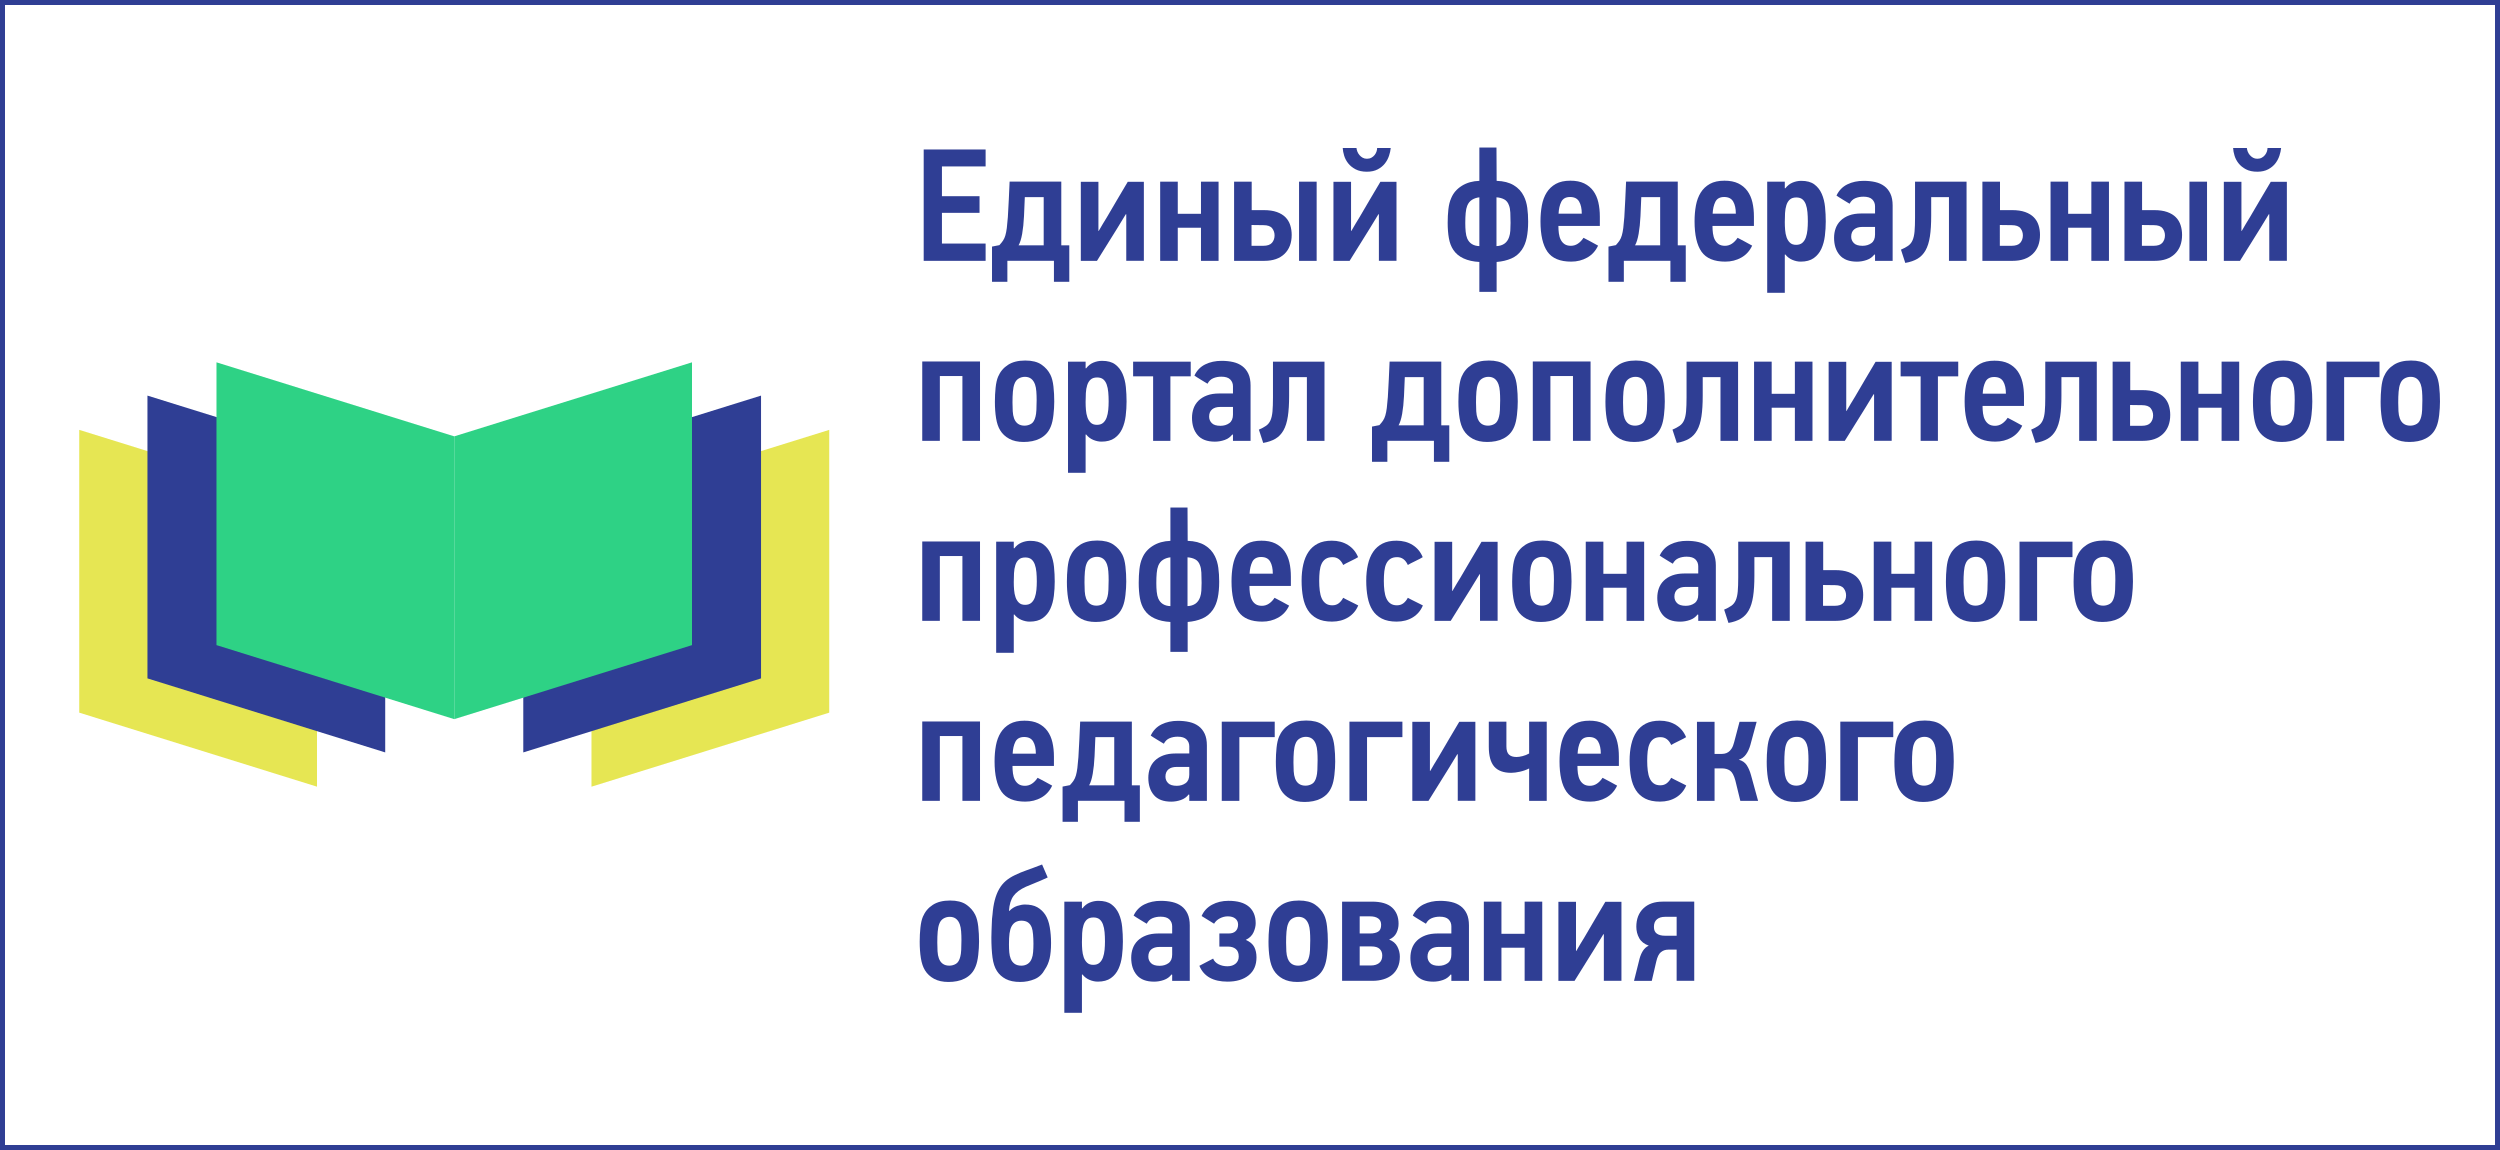 <?xml version="1.0" encoding="utf-8"?>
<!-- Generator: Adobe Illustrator 26.2.1, SVG Export Plug-In . SVG Version: 6.00 Build 0)  -->
<!DOCTYPE svg PUBLIC "-//W3C//DTD SVG 1.1//EN" "http://www.w3.org/Graphics/SVG/1.1/DTD/svg11.dtd">
<svg version="1.1" xmlns:x="http://ns.adobe.com/Extensibility/1.0/" xmlns:i="http://ns.adobe.com/AdobeIllustrator/10.0/" xmlns:graph="http://ns.adobe.com/Graphs/1.0/"
	 xmlns="http://www.w3.org/2000/svg" xmlns:xlink="http://www.w3.org/1999/xlink" x="0px" y="0px" viewBox="0 0 250 115"
	 enable-background="new 0 0 250 115" xml:space="preserve">
<rect x="0" y="0" width="250" height="115" fill="#808080" stroke="none"/>
<g id="Слой_15">
</g>
<g id="fipi_ru">
</g>
<g id="рдш.рф">
</g>
<g id="dppo.apkpro">
	<rect fill="#FFFFFF" stroke="#2F3E94" stroke-miterlimit="10" width="250" height="115"/>
	<g>
		<polygon fill="#E6E653" points="82.924,71.265 59.148,78.668 59.148,50.389 82.924,42.986 		"/>
		<polygon fill="#2F3E94" points="76.104,67.839 52.328,75.242 52.328,46.963 76.104,39.56 		"/>
		<polygon fill="#2ED285" points="69.2,64.512 45.424,71.915 45.424,43.636 69.2,36.233 		"/>
		<polygon fill="#E6E653" points="7.924,71.265 31.7,78.668 31.7,50.389 7.924,42.986 		"/>
		<polygon fill="#2F3E94" points="14.745,67.839 38.521,75.242 38.521,46.963 14.745,39.56 		"/>
		<polygon fill="#2ED285" points="21.648,64.512 45.424,71.915 45.424,43.636 21.648,36.233 		"/>
	</g>
	<g id="ТЕКСТ_00000036960457894122888640000016083281345530143128_">
		<g>
			<path fill="#2F3E94" d="M92.369,26.084V14.948h6.192v1.695h-4.368v2.977h3.76v1.664
				h-3.76v3.072h4.368v1.728H92.369z"/>
			<path fill="#2F3E94" d="M100.737,28.179H99.201v-3.52l0.736-0.145
				c0.149-0.159,0.272-0.312,0.368-0.456c0.096-0.144,0.173-0.316,0.232-0.52
				c0.059-0.202,0.106-0.448,0.144-0.736c0.037-0.288,0.072-0.65,0.104-1.088
				c0.032-0.597,0.064-1.189,0.096-1.775c0.032-0.587,0.059-1.179,0.08-1.776
				h5.168v6.368h0.8v3.647h-1.536v-2.096h-4.656V28.179z M104.369,19.716h-1.888
				l-0.08,1.888c-0.032,0.673-0.094,1.265-0.184,1.776
				c-0.091,0.512-0.211,0.896-0.36,1.152h2.512V19.716z"/>
			<path fill="#2F3E94" d="M112.578,21.427l-0.848,1.393l-2.032,3.264h-1.616V18.179h1.76
				v4.912h0.032c0.138-0.234,0.273-0.467,0.406-0.696
				c0.133-0.229,0.273-0.461,0.423-0.695c0.34-0.598,0.685-1.187,1.036-1.769
				c0.351-0.581,0.696-1.165,1.037-1.752h1.61v7.904h-1.76v-4.656H112.578z"/>
			<path fill="#2F3E94" d="M120.097,26.084v-3.312h-2.32v3.312h-1.76V18.164h1.76v3.216
				h2.32V18.164h1.76v7.92H120.097z"/>
			<path fill="#2F3E94" d="M123.409,26.084V18.164h1.76v2.848h1.216
				c0.512,0,0.947,0.064,1.304,0.192c0.357,0.128,0.646,0.304,0.864,0.528
				c0.218,0.224,0.376,0.487,0.472,0.792c0.096,0.304,0.144,0.626,0.144,0.968
				c0,0.8-0.24,1.432-0.72,1.896c-0.48,0.464-1.152,0.696-2.016,0.696
				H123.409z M125.153,24.58h1.168c0.416,0,0.709-0.102,0.88-0.304
				c0.17-0.203,0.256-0.448,0.256-0.736c0-0.267-0.08-0.504-0.24-0.712
				c-0.16-0.208-0.453-0.312-0.88-0.312c-0.203,0-0.4-0.002-0.592-0.008
				c-0.192-0.005-0.39-0.008-0.592-0.008V24.58z M129.905,26.084V18.164h1.76
				v7.92H129.905z"/>
			<path fill="#2F3E94" d="M137.841,21.427l-0.848,1.393l-2.032,3.264h-1.616V18.179h1.76
				v4.912h0.032c0.138-0.234,0.273-0.467,0.406-0.696
				c0.133-0.229,0.273-0.461,0.423-0.695c0.34-0.598,0.685-1.187,1.036-1.769
				c0.351-0.581,0.696-1.165,1.037-1.752h1.61v7.904h-1.76v-4.656H137.841z
				 M136.689,17.172c-0.448,0-0.824-0.08-1.128-0.24
				c-0.304-0.159-0.549-0.356-0.736-0.592c-0.187-0.234-0.323-0.49-0.408-0.768
				s-0.133-0.533-0.144-0.769h1.376c0.011,0.118,0.04,0.237,0.088,0.36
				c0.048,0.123,0.117,0.237,0.208,0.344c0.09,0.106,0.197,0.195,0.32,0.265
				c0.123,0.069,0.264,0.104,0.424,0.104c0.17,0,0.32-0.034,0.448-0.104
				s0.234-0.158,0.32-0.265s0.149-0.221,0.192-0.344s0.064-0.242,0.064-0.36
				h1.36c-0.021,0.235-0.078,0.491-0.168,0.769
				c-0.091,0.277-0.227,0.533-0.408,0.768c-0.182,0.235-0.421,0.433-0.72,0.592
				C137.478,17.092,137.116,17.172,136.689,17.172z"/>
			<path fill="#2F3E94" d="M147.936,26.196c-0.608-0.032-1.133-0.149-1.576-0.353
				c-0.443-0.202-0.787-0.49-1.032-0.863c-0.213-0.32-0.36-0.707-0.44-1.16
				s-0.12-0.969-0.12-1.544c0-0.48,0.024-0.934,0.072-1.36
				c0.048-0.427,0.141-0.795,0.28-1.104c0.213-0.512,0.568-0.922,1.064-1.231
				s1.08-0.475,1.752-0.496v-3.328h1.712c0,0.555,0.003,1.106,0.008,1.656
				s0.008,1.106,0.008,1.672c0.69,0.021,1.26,0.168,1.711,0.44
				c0.451,0.271,0.788,0.637,1.011,1.096c0.17,0.342,0.284,0.728,0.342,1.16
				c0.059,0.432,0.087,0.894,0.087,1.384c0,0.608-0.047,1.144-0.143,1.608
				c-0.095,0.464-0.255,0.861-0.478,1.191c-0.276,0.405-0.632,0.701-1.067,0.888
				c-0.435,0.188-0.923,0.302-1.464,0.345v2.991h-1.728V26.196z M147.936,19.732
				c-0.277,0.031-0.522,0.114-0.736,0.248c-0.213,0.133-0.374,0.333-0.48,0.6
				c-0.075,0.182-0.125,0.422-0.152,0.72c-0.027,0.299-0.04,0.635-0.04,1.008
				c0,0.31,0.013,0.598,0.04,0.864c0.026,0.267,0.077,0.491,0.152,0.672
				c0.213,0.491,0.619,0.747,1.216,0.769V19.732z M149.648,24.612
				c0.651-0.032,1.072-0.336,1.264-0.912c0.064-0.182,0.104-0.393,0.12-0.632
				c0.016-0.24,0.024-0.499,0.024-0.776c0-0.384-0.008-0.728-0.024-1.032
				c-0.016-0.304-0.062-0.546-0.136-0.728c-0.096-0.277-0.253-0.475-0.472-0.592
				c-0.219-0.118-0.478-0.187-0.776-0.208V24.612z"/>
			<path fill="#2F3E94" d="M158.352,23.78c0.246,0.128,0.488,0.256,0.728,0.384
				c0.24,0.128,0.482,0.262,0.728,0.4c-0.246,0.527-0.608,0.927-1.088,1.195
				c-0.48,0.27-1.014,0.404-1.6,0.404c-1.12,0-1.912-0.331-2.376-0.992
				s-0.696-1.675-0.696-3.04c0-0.565,0.045-1.093,0.136-1.584
				c0.091-0.49,0.25-0.92,0.48-1.288s0.536-0.658,0.92-0.872
				c0.384-0.213,0.87-0.319,1.456-0.319c0.544,0,1.002,0.091,1.376,0.271
				c0.374,0.182,0.677,0.433,0.912,0.752c0.234,0.32,0.402,0.699,0.504,1.136
				c0.102,0.438,0.152,0.918,0.152,1.44v0.928h-4.144c0,0.258,0.016,0.508,0.048,0.75
				s0.096,0.455,0.192,0.638c0.096,0.183,0.224,0.328,0.384,0.436
				c0.16,0.107,0.368,0.161,0.624,0.161c0.256,0,0.49-0.072,0.704-0.216
				C158.006,24.219,158.193,24.025,158.352,23.78z M158.177,21.364
				c0-0.502-0.088-0.904-0.264-1.208c-0.176-0.305-0.478-0.456-0.904-0.456
				c-0.427,0-0.72,0.16-0.88,0.479c-0.16,0.32-0.25,0.715-0.272,1.185
				H158.177z"/>
			<path fill="#2F3E94" d="M162.384,28.179h-1.536v-3.52l0.736-0.145
				c0.149-0.159,0.272-0.312,0.368-0.456c0.096-0.144,0.173-0.316,0.232-0.52
				c0.059-0.202,0.106-0.448,0.144-0.736c0.037-0.288,0.072-0.65,0.104-1.088
				c0.032-0.597,0.064-1.189,0.096-1.775c0.032-0.587,0.059-1.179,0.08-1.776
				h5.168v6.368h0.8v3.647h-1.536v-2.096h-4.656V28.179z M166.016,19.716h-1.888
				l-0.08,1.888c-0.032,0.673-0.094,1.265-0.184,1.776
				c-0.091,0.512-0.211,0.896-0.36,1.152h2.512V19.716z"/>
			<path fill="#2F3E94" d="M173.76,23.78c0.246,0.128,0.488,0.256,0.728,0.384
				c0.24,0.128,0.482,0.262,0.728,0.4c-0.246,0.527-0.608,0.927-1.088,1.195
				c-0.48,0.27-1.014,0.404-1.6,0.404c-1.12,0-1.912-0.331-2.376-0.992
				s-0.696-1.675-0.696-3.04c0-0.565,0.045-1.093,0.136-1.584
				c0.091-0.49,0.25-0.92,0.48-1.288s0.536-0.658,0.92-0.872
				c0.384-0.213,0.87-0.319,1.456-0.319c0.544,0,1.002,0.091,1.376,0.271
				c0.374,0.182,0.677,0.433,0.912,0.752c0.234,0.32,0.402,0.699,0.504,1.136
				c0.102,0.438,0.152,0.918,0.152,1.44v0.928h-4.144c0,0.258,0.016,0.508,0.048,0.75
				s0.096,0.455,0.192,0.638c0.096,0.183,0.224,0.328,0.384,0.436
				c0.16,0.107,0.368,0.161,0.624,0.161c0.256,0,0.49-0.072,0.704-0.216
				C173.413,24.219,173.6,24.025,173.76,23.78z M173.584,21.364
				c0-0.502-0.088-0.904-0.264-1.208c-0.176-0.305-0.478-0.456-0.904-0.456
				c-0.427,0-0.72,0.16-0.88,0.479c-0.16,0.32-0.25,0.715-0.272,1.185
				H173.584z"/>
			<path fill="#2F3E94" d="M178.528,18.836c0.203-0.267,0.445-0.458,0.728-0.576
				c0.283-0.117,0.573-0.176,0.872-0.176c0.555,0,0.992,0.12,1.312,0.36
				c0.32,0.239,0.565,0.555,0.736,0.943c0.17,0.39,0.28,0.827,0.328,1.312
				s0.072,0.968,0.072,1.448c0,0.479-0.029,0.96-0.088,1.439
				c-0.059,0.48-0.176,0.912-0.352,1.296c-0.176,0.384-0.429,0.693-0.76,0.928
				c-0.331,0.235-0.768,0.353-1.312,0.353c-0.267,0-0.542-0.059-0.824-0.176
				s-0.52-0.299-0.712-0.544c-0.011,0-0.019,0.002-0.024,0.008
				c-0.005,0.005-0.014,0.008-0.024,0.008v3.824h-1.76V18.164h1.76v0.656
				c0.01,0,0.019,0.002,0.024,0.008C178.509,18.833,178.517,18.836,178.528,18.836z
				 M179.616,24.484c0.256,0,0.461-0.066,0.616-0.2
				c0.154-0.134,0.272-0.312,0.352-0.536s0.133-0.475,0.16-0.752
				c0.027-0.277,0.04-0.561,0.04-0.848c0-0.331-0.013-0.643-0.04-0.937
				c-0.026-0.293-0.08-0.549-0.16-0.768s-0.195-0.39-0.344-0.513
				c-0.149-0.122-0.352-0.184-0.608-0.184c-0.277,0-0.494,0.069-0.648,0.208
				c-0.155,0.139-0.27,0.325-0.344,0.56c-0.075,0.235-0.12,0.499-0.136,0.792
				c-0.016,0.294-0.024,0.595-0.024,0.904c0,0.256,0.01,0.518,0.032,0.784
				s0.069,0.51,0.144,0.728c0.075,0.219,0.187,0.4,0.336,0.544
				C179.141,24.412,179.349,24.484,179.616,24.484z"/>
			<path fill="#2F3E94" d="M187.504,26.084v-0.608l-0.064-0.031
				c-0.192,0.256-0.448,0.439-0.768,0.552c-0.32,0.112-0.646,0.168-0.976,0.168
				c-0.779,0-1.355-0.219-1.728-0.656c-0.374-0.438-0.56-1.013-0.56-1.728
				c0-0.342,0.053-0.659,0.16-0.952c0.106-0.293,0.272-0.55,0.496-0.769
				c0.224-0.218,0.506-0.392,0.848-0.52s0.747-0.192,1.216-0.192h1.376v-0.72
				c0-0.267-0.091-0.493-0.272-0.68c-0.182-0.187-0.48-0.28-0.896-0.28
				c-0.288,0-0.555,0.051-0.8,0.152s-0.438,0.285-0.576,0.552
				c-0.043-0.021-0.128-0.072-0.256-0.152s-0.264-0.162-0.408-0.248
				c-0.144-0.085-0.278-0.168-0.4-0.248c-0.123-0.08-0.206-0.136-0.248-0.168
				c0.245-0.512,0.608-0.885,1.088-1.12c0.48-0.234,1.024-0.352,1.632-0.352
				c0.416,0,0.799,0.04,1.149,0.12c0.351,0.08,0.655,0.216,0.914,0.408
				c0.259,0.191,0.462,0.445,0.611,0.76c0.148,0.314,0.222,0.707,0.222,1.176
				v5.536H187.504z M187.504,22.692h-1.264c-0.352,0-0.627,0.082-0.824,0.248
				c-0.197,0.165-0.296,0.407-0.296,0.728c0,0.245,0.088,0.459,0.264,0.64
				c0.176,0.182,0.466,0.272,0.872,0.272c0.341,0,0.634-0.088,0.88-0.264
				c0.245-0.177,0.368-0.462,0.368-0.856V22.692z"/>
			<path fill="#2F3E94" d="M190.096,24.964c0.298-0.128,0.542-0.259,0.728-0.392
				c0.187-0.134,0.331-0.314,0.432-0.544c0.101-0.229,0.168-0.525,0.2-0.889
				c0.032-0.362,0.048-0.832,0.048-1.407V18.164h5.152v7.92h-1.76v-6.368h-1.776
				v1.872c0,0.811-0.042,1.496-0.128,2.056c-0.085,0.561-0.229,1.021-0.432,1.385
				c-0.203,0.362-0.469,0.643-0.8,0.84s-0.742,0.338-1.232,0.424
				L190.096,24.964z"/>
			<path fill="#2F3E94" d="M198.24,26.084V18.164h1.76v2.848h1.216
				c0.512,0,0.946,0.064,1.304,0.192s0.646,0.304,0.864,0.528
				c0.218,0.224,0.376,0.487,0.472,0.792c0.096,0.304,0.144,0.626,0.144,0.968
				c0,0.8-0.24,1.432-0.72,1.896s-1.152,0.696-2.016,0.696H198.24z
				 M199.984,24.58h1.168c0.416,0,0.709-0.102,0.88-0.304
				c0.17-0.203,0.256-0.448,0.256-0.736c0-0.267-0.08-0.504-0.24-0.712
				c-0.16-0.208-0.454-0.312-0.88-0.312c-0.203,0-0.4-0.002-0.592-0.008
				c-0.192-0.005-0.39-0.008-0.592-0.008V24.58z"/>
			<path fill="#2F3E94" d="M209.135,26.084v-3.312h-2.32v3.312h-1.76V18.164h1.76v3.216
				h2.32V18.164h1.76v7.92H209.135z"/>
			<path fill="#2F3E94" d="M212.447,26.084V18.164h1.76v2.848h1.216
				c0.512,0,0.947,0.064,1.304,0.192s0.646,0.304,0.864,0.528
				c0.218,0.224,0.376,0.487,0.472,0.792c0.096,0.304,0.144,0.626,0.144,0.968
				c0,0.8-0.24,1.432-0.72,1.896s-1.152,0.696-2.016,0.696H212.447z
				 M214.191,24.58h1.168c0.416,0,0.709-0.102,0.88-0.304
				c0.17-0.203,0.256-0.448,0.256-0.736c0-0.267-0.08-0.504-0.24-0.712
				c-0.16-0.208-0.453-0.312-0.88-0.312c-0.203,0-0.4-0.002-0.592-0.008
				c-0.192-0.005-0.39-0.008-0.592-0.008V24.58z M218.943,26.084V18.164h1.76
				v7.92H218.943z"/>
			<path fill="#2F3E94" d="M226.879,21.427l-0.848,1.393l-2.032,3.264h-1.616V18.179h1.76
				v4.912h0.032c0.138-0.234,0.273-0.467,0.406-0.696
				c0.133-0.229,0.273-0.461,0.423-0.695c0.34-0.598,0.685-1.187,1.036-1.769
				c0.351-0.581,0.696-1.165,1.037-1.752h1.61v7.904h-1.76v-4.656H226.879z
				 M225.727,17.172c-0.448,0-0.824-0.08-1.128-0.24
				c-0.304-0.159-0.549-0.356-0.736-0.592c-0.187-0.234-0.323-0.49-0.408-0.768
				s-0.133-0.533-0.144-0.769h1.376c0.011,0.118,0.04,0.237,0.088,0.36
				c0.048,0.123,0.117,0.237,0.208,0.344c0.09,0.106,0.197,0.195,0.32,0.265
				c0.123,0.069,0.264,0.104,0.424,0.104c0.17,0,0.32-0.034,0.448-0.104
				s0.234-0.158,0.32-0.265s0.149-0.221,0.192-0.344s0.064-0.242,0.064-0.36
				h1.36c-0.021,0.235-0.078,0.491-0.168,0.769
				c-0.091,0.277-0.227,0.533-0.408,0.768c-0.182,0.235-0.421,0.433-0.72,0.592
				C226.517,17.092,226.154,17.172,225.727,17.172z"/>
			<path fill="#2F3E94" d="M96.241,44.084v-6.48h-2.256v6.48h-1.76V36.148h5.776v7.936
				H96.241z"/>
			<path fill="#2F3E94" d="M102.529,36.052c0.683,0,1.221,0.136,1.616,0.408
				c0.395,0.272,0.693,0.61,0.896,1.016c0.149,0.299,0.25,0.691,0.304,1.177
				s0.08,0.983,0.08,1.496c0,0.427-0.027,0.874-0.08,1.344
				s-0.139,0.848-0.256,1.136c-0.118,0.299-0.27,0.547-0.456,0.744
				s-0.4,0.357-0.64,0.479c-0.24,0.123-0.499,0.211-0.776,0.265
				c-0.277,0.053-0.56,0.08-0.848,0.08c-0.576,0-1.059-0.107-1.448-0.32
				c-0.39-0.213-0.691-0.496-0.904-0.848c-0.192-0.31-0.328-0.71-0.408-1.2
				s-0.12-1.045-0.12-1.664c0-0.48,0.024-0.946,0.072-1.4
				c0.048-0.453,0.13-0.818,0.248-1.096c0.213-0.501,0.544-0.896,0.992-1.184
				C101.249,36.196,101.825,36.052,102.529,36.052z M102.497,37.683
				c-0.235,0-0.448,0.06-0.64,0.177s-0.331,0.299-0.416,0.544
				c-0.075,0.191-0.125,0.445-0.152,0.76c-0.027,0.314-0.04,0.675-0.04,1.08
				c0,0.31,0.008,0.603,0.024,0.88s0.061,0.518,0.136,0.72
				c0.182,0.48,0.528,0.721,1.04,0.721c0.246,0,0.469-0.062,0.672-0.185
				c0.202-0.122,0.346-0.365,0.432-0.728c0.042-0.149,0.072-0.368,0.088-0.656
				c0.016-0.288,0.024-0.613,0.024-0.977c0-0.319-0.011-0.615-0.032-0.888
				c-0.021-0.271-0.064-0.498-0.128-0.68
				C103.323,37.94,102.987,37.683,102.497,37.683z"/>
			<path fill="#2F3E94" d="M108.609,36.836c0.203-0.267,0.445-0.458,0.728-0.576
				c0.283-0.117,0.573-0.176,0.872-0.176c0.555,0,0.992,0.12,1.312,0.36
				c0.32,0.239,0.565,0.555,0.736,0.943c0.17,0.39,0.28,0.827,0.328,1.312
				s0.072,0.968,0.072,1.448c0,0.479-0.029,0.96-0.088,1.439
				c-0.059,0.48-0.176,0.912-0.352,1.296c-0.176,0.384-0.429,0.693-0.76,0.928
				c-0.331,0.235-0.768,0.353-1.312,0.353c-0.267,0-0.542-0.059-0.824-0.176
				s-0.52-0.299-0.712-0.544c-0.011,0-0.019,0.002-0.024,0.008
				c-0.005,0.005-0.014,0.008-0.024,0.008v3.824h-1.76V36.164h1.76v0.656
				c0.01,0,0.019,0.002,0.024,0.008C108.59,36.833,108.598,36.836,108.609,36.836z
				 M109.697,42.484c0.256,0,0.461-0.066,0.616-0.2
				c0.154-0.134,0.272-0.312,0.352-0.536s0.133-0.475,0.16-0.752
				c0.027-0.277,0.04-0.561,0.04-0.848c0-0.331-0.013-0.643-0.04-0.937
				c-0.026-0.293-0.08-0.549-0.16-0.768s-0.195-0.39-0.344-0.513
				c-0.149-0.122-0.352-0.184-0.608-0.184c-0.277,0-0.494,0.069-0.648,0.208
				c-0.155,0.139-0.27,0.325-0.344,0.56c-0.075,0.235-0.12,0.499-0.136,0.792
				c-0.016,0.294-0.024,0.595-0.024,0.904c0,0.256,0.01,0.518,0.032,0.784
				s0.069,0.51,0.144,0.728c0.075,0.219,0.187,0.4,0.336,0.544
				C109.222,42.412,109.43,42.484,109.697,42.484z"/>
			<path fill="#2F3E94" d="M117.04,37.636v6.448h-1.728v-6.448h-2V36.164h5.76v1.472H117.04z
				"/>
			<path fill="#2F3E94" d="M123.297,44.084v-0.608l-0.064-0.031
				c-0.192,0.256-0.448,0.439-0.768,0.552c-0.32,0.112-0.646,0.168-0.976,0.168
				c-0.779,0-1.355-0.219-1.728-0.656c-0.374-0.438-0.56-1.013-0.56-1.728
				c0-0.342,0.053-0.659,0.16-0.952c0.106-0.293,0.272-0.55,0.496-0.769
				c0.224-0.218,0.506-0.392,0.848-0.52s0.747-0.192,1.216-0.192h1.376v-0.72
				c0-0.267-0.091-0.493-0.272-0.68c-0.182-0.187-0.48-0.28-0.896-0.28
				c-0.288,0-0.555,0.051-0.8,0.152s-0.438,0.285-0.576,0.552
				c-0.043-0.021-0.128-0.072-0.256-0.152s-0.264-0.162-0.408-0.248
				c-0.144-0.085-0.278-0.168-0.4-0.248c-0.123-0.08-0.206-0.136-0.248-0.168
				c0.245-0.512,0.608-0.885,1.088-1.12c0.48-0.234,1.024-0.352,1.632-0.352
				c0.416,0,0.799,0.04,1.149,0.12c0.351,0.08,0.655,0.216,0.914,0.408
				c0.259,0.191,0.462,0.445,0.611,0.76c0.148,0.314,0.222,0.707,0.222,1.176
				v5.536H123.297z M123.297,40.692h-1.264c-0.352,0-0.627,0.082-0.824,0.248
				c-0.197,0.165-0.296,0.407-0.296,0.728c0,0.245,0.088,0.459,0.264,0.64
				c0.176,0.182,0.466,0.272,0.872,0.272c0.341,0,0.634-0.088,0.88-0.264
				c0.245-0.177,0.368-0.462,0.368-0.856V40.692z"/>
			<path fill="#2F3E94" d="M125.889,42.964c0.298-0.128,0.542-0.259,0.728-0.392
				c0.187-0.134,0.331-0.314,0.432-0.544c0.101-0.229,0.168-0.525,0.2-0.889
				c0.032-0.362,0.048-0.832,0.048-1.407V36.164h5.152v7.92h-1.76v-6.368h-1.776
				v1.872c0,0.811-0.042,1.496-0.128,2.056c-0.085,0.561-0.229,1.021-0.432,1.385
				c-0.203,0.362-0.469,0.643-0.8,0.84s-0.742,0.338-1.232,0.424L125.889,42.964
				z"/>
			<path fill="#2F3E94" d="M138.736,46.179h-1.536v-3.52l0.736-0.145
				c0.149-0.159,0.272-0.312,0.368-0.456c0.096-0.144,0.173-0.316,0.232-0.52
				c0.059-0.202,0.106-0.448,0.144-0.736c0.037-0.288,0.072-0.65,0.104-1.088
				c0.032-0.597,0.064-1.189,0.096-1.775c0.032-0.587,0.059-1.179,0.08-1.776
				h5.168v6.368h0.8v3.647h-1.536v-2.096h-4.656V46.179z M142.368,37.716h-1.888
				l-0.08,1.888c-0.032,0.673-0.094,1.265-0.184,1.776
				c-0.091,0.512-0.211,0.896-0.36,1.152h2.512V37.716z"/>
			<path fill="#2F3E94" d="M148.88,36.052c0.683,0,1.221,0.136,1.616,0.408
				c0.395,0.272,0.693,0.61,0.896,1.016c0.149,0.299,0.25,0.691,0.304,1.177
				s0.08,0.983,0.08,1.496c0,0.427-0.027,0.874-0.08,1.344
				s-0.139,0.848-0.256,1.136c-0.118,0.299-0.27,0.547-0.456,0.744
				s-0.4,0.357-0.64,0.479c-0.24,0.123-0.499,0.211-0.776,0.265
				c-0.277,0.053-0.56,0.08-0.848,0.08c-0.576,0-1.059-0.107-1.448-0.32
				c-0.39-0.213-0.691-0.496-0.904-0.848c-0.192-0.31-0.328-0.71-0.408-1.2
				s-0.12-1.045-0.12-1.664c0-0.48,0.024-0.946,0.072-1.4
				c0.048-0.453,0.13-0.818,0.248-1.096c0.213-0.501,0.544-0.896,0.992-1.184
				C147.6,36.196,148.176,36.052,148.88,36.052z M148.849,37.683
				c-0.235,0-0.448,0.06-0.64,0.177s-0.331,0.299-0.416,0.544
				c-0.075,0.191-0.125,0.445-0.152,0.76c-0.027,0.314-0.04,0.675-0.04,1.08
				c0,0.31,0.008,0.603,0.024,0.88s0.061,0.518,0.136,0.72
				c0.182,0.48,0.528,0.721,1.04,0.721c0.246,0,0.469-0.062,0.672-0.185
				c0.202-0.122,0.346-0.365,0.432-0.728c0.042-0.149,0.072-0.368,0.088-0.656
				c0.016-0.288,0.024-0.613,0.024-0.977c0-0.319-0.011-0.615-0.032-0.888
				c-0.021-0.271-0.064-0.498-0.128-0.68
				C149.675,37.94,149.339,37.683,148.849,37.683z"/>
			<path fill="#2F3E94" d="M157.296,44.084v-6.48h-2.256v6.48h-1.76V36.148h5.776v7.936
				H157.296z"/>
			<path fill="#2F3E94" d="M163.583,36.052c0.683,0,1.221,0.136,1.616,0.408
				c0.395,0.272,0.693,0.61,0.896,1.016c0.149,0.299,0.25,0.691,0.304,1.177
				s0.08,0.983,0.08,1.496c0,0.427-0.027,0.874-0.08,1.344
				s-0.139,0.848-0.256,1.136c-0.118,0.299-0.27,0.547-0.456,0.744
				s-0.4,0.357-0.64,0.479c-0.24,0.123-0.499,0.211-0.776,0.265
				c-0.277,0.053-0.56,0.08-0.848,0.08c-0.576,0-1.059-0.107-1.448-0.32
				c-0.39-0.213-0.691-0.496-0.904-0.848c-0.192-0.31-0.328-0.71-0.408-1.2
				s-0.12-1.045-0.12-1.664c0-0.48,0.024-0.946,0.072-1.4
				c0.048-0.453,0.13-0.818,0.248-1.096c0.213-0.501,0.544-0.896,0.992-1.184
				C162.304,36.196,162.879,36.052,163.583,36.052z M163.552,37.683
				c-0.235,0-0.448,0.06-0.64,0.177s-0.331,0.299-0.416,0.544
				c-0.075,0.191-0.125,0.445-0.152,0.76c-0.027,0.314-0.04,0.675-0.04,1.08
				c0,0.31,0.008,0.603,0.024,0.88s0.061,0.518,0.136,0.72
				c0.182,0.48,0.528,0.721,1.04,0.721c0.246,0,0.469-0.062,0.672-0.185
				c0.202-0.122,0.346-0.365,0.432-0.728c0.042-0.149,0.072-0.368,0.088-0.656
				c0.016-0.288,0.024-0.613,0.024-0.977c0-0.319-0.011-0.615-0.032-0.888
				c-0.021-0.271-0.064-0.498-0.128-0.68
				C164.378,37.94,164.042,37.683,163.552,37.683z"/>
			<path fill="#2F3E94" d="M167.247,42.964c0.298-0.128,0.542-0.259,0.728-0.392
				c0.187-0.134,0.331-0.314,0.432-0.544c0.101-0.229,0.168-0.525,0.2-0.889
				c0.032-0.362,0.048-0.832,0.048-1.407V36.164h5.152v7.92H172.048v-6.368h-1.776
				v1.872c0,0.811-0.042,1.496-0.128,2.056c-0.085,0.561-0.229,1.021-0.432,1.385
				c-0.203,0.362-0.469,0.643-0.8,0.84s-0.742,0.338-1.232,0.424L167.247,42.964
				z"/>
			<path fill="#2F3E94" d="M179.487,44.084v-3.312h-2.32v3.312h-1.76V36.164h1.76v3.216
				h2.32V36.164h1.76v7.92H179.487z"/>
			<path fill="#2F3E94" d="M187.36,39.427l-0.848,1.393l-2.032,3.264h-1.616V36.179h1.76
				v4.912h0.032c0.138-0.234,0.273-0.467,0.406-0.696
				c0.133-0.229,0.273-0.461,0.423-0.695c0.34-0.598,0.685-1.187,1.036-1.769
				c0.351-0.581,0.696-1.165,1.037-1.752h1.61v7.904h-1.76v-4.656H187.36z"/>
			<path fill="#2F3E94" d="M193.791,37.636v6.448h-1.728v-6.448h-2V36.164h5.76v1.472H193.791z
				"/>
			<path fill="#2F3E94" d="M200.767,41.78c0.246,0.128,0.488,0.256,0.728,0.384
				c0.24,0.128,0.482,0.262,0.728,0.4c-0.246,0.527-0.608,0.927-1.088,1.195
				c-0.48,0.27-1.014,0.404-1.6,0.404c-1.12,0-1.912-0.331-2.376-0.992
				s-0.696-1.675-0.696-3.04c0-0.565,0.045-1.093,0.136-1.584
				c0.091-0.49,0.25-0.92,0.48-1.288s0.536-0.658,0.92-0.872
				c0.384-0.213,0.87-0.319,1.456-0.319c0.544,0,1.002,0.091,1.376,0.271
				c0.374,0.182,0.677,0.433,0.912,0.752c0.234,0.32,0.402,0.699,0.504,1.136
				c0.102,0.438,0.152,0.918,0.152,1.44v0.928h-4.144c0,0.258,0.016,0.508,0.048,0.75
				s0.096,0.455,0.192,0.638c0.096,0.183,0.224,0.328,0.384,0.436
				c0.16,0.107,0.368,0.161,0.624,0.161c0.256,0,0.49-0.072,0.704-0.216
				C200.42,42.219,200.607,42.025,200.767,41.78z M200.591,39.364
				c0-0.502-0.088-0.904-0.264-1.208c-0.176-0.305-0.478-0.456-0.904-0.456
				c-0.427,0-0.72,0.16-0.88,0.479c-0.16,0.32-0.25,0.715-0.272,1.185H200.591
				z"/>
			<path fill="#2F3E94" d="M203.119,42.964c0.298-0.128,0.542-0.259,0.728-0.392
				c0.187-0.134,0.331-0.314,0.432-0.544c0.101-0.229,0.168-0.525,0.2-0.889
				c0.032-0.362,0.048-0.832,0.048-1.407V36.164h5.152v7.92h-1.76v-6.368h-1.776
				v1.872c0,0.811-0.042,1.496-0.128,2.056c-0.085,0.561-0.229,1.021-0.432,1.385
				c-0.203,0.362-0.469,0.643-0.8,0.84s-0.742,0.338-1.232,0.424
				L203.119,42.964z"/>
			<path fill="#2F3E94" d="M211.263,44.084V36.164h1.76v2.848h1.216
				c0.512,0,0.946,0.064,1.304,0.192s0.646,0.304,0.864,0.528
				c0.218,0.224,0.376,0.487,0.472,0.792c0.096,0.304,0.144,0.626,0.144,0.968
				c0,0.8-0.24,1.432-0.72,1.896s-1.152,0.696-2.016,0.696H211.263z
				 M213.007,42.58h1.168c0.416,0,0.709-0.102,0.88-0.304
				c0.17-0.203,0.256-0.448,0.256-0.736c0-0.267-0.08-0.504-0.24-0.712
				c-0.16-0.208-0.454-0.312-0.88-0.312c-0.203,0-0.4-0.002-0.592-0.008
				c-0.192-0.005-0.39-0.008-0.592-0.008V42.58z"/>
			<path fill="#2F3E94" d="M222.159,44.084v-3.312h-2.32v3.312H218.079V36.164h1.76v3.216
				h2.32V36.164h1.76v7.92H222.159z"/>
			<path fill="#2F3E94" d="M228.334,36.052c0.683,0,1.221,0.136,1.616,0.408
				c0.395,0.272,0.693,0.61,0.896,1.016c0.149,0.299,0.25,0.691,0.304,1.177
				s0.08,0.983,0.08,1.496c0,0.427-0.027,0.874-0.08,1.344
				s-0.139,0.848-0.256,1.136c-0.118,0.299-0.27,0.547-0.456,0.744
				s-0.4,0.357-0.64,0.479c-0.24,0.123-0.499,0.211-0.776,0.265
				c-0.277,0.053-0.56,0.08-0.848,0.08c-0.576,0-1.059-0.107-1.448-0.32
				c-0.39-0.213-0.691-0.496-0.904-0.848c-0.192-0.31-0.328-0.71-0.408-1.2
				s-0.12-1.045-0.12-1.664c0-0.48,0.024-0.946,0.072-1.4
				c0.048-0.453,0.13-0.818,0.248-1.096c0.213-0.501,0.544-0.896,0.992-1.184
				C227.055,36.196,227.63,36.052,228.334,36.052z M228.303,37.683
				c-0.235,0-0.448,0.06-0.64,0.177s-0.331,0.299-0.416,0.544
				c-0.075,0.191-0.125,0.445-0.152,0.76c-0.027,0.314-0.04,0.675-0.04,1.08
				c0,0.31,0.008,0.603,0.024,0.88s0.061,0.518,0.136,0.72
				c0.182,0.48,0.528,0.721,1.04,0.721c0.246,0,0.469-0.062,0.672-0.185
				c0.202-0.122,0.346-0.365,0.432-0.728c0.042-0.149,0.072-0.368,0.088-0.656
				c0.016-0.288,0.024-0.613,0.024-0.977c0-0.319-0.011-0.615-0.032-0.888
				c-0.021-0.271-0.064-0.498-0.128-0.68
				C229.129,37.94,228.793,37.683,228.303,37.683z"/>
			<path fill="#2F3E94" d="M234.414,37.716v6.368h-1.76V36.164h5.296v1.552H234.414z"/>
			<path fill="#2F3E94" d="M241.102,36.052c0.683,0,1.221,0.136,1.616,0.408
				c0.395,0.272,0.693,0.61,0.896,1.016c0.149,0.299,0.25,0.691,0.304,1.177
				s0.08,0.983,0.08,1.496c0,0.427-0.027,0.874-0.08,1.344
				s-0.139,0.848-0.256,1.136c-0.118,0.299-0.27,0.547-0.456,0.744
				s-0.4,0.357-0.64,0.479c-0.24,0.123-0.499,0.211-0.776,0.265
				c-0.277,0.053-0.56,0.08-0.848,0.08c-0.576,0-1.059-0.107-1.448-0.32
				c-0.39-0.213-0.691-0.496-0.904-0.848c-0.192-0.31-0.328-0.71-0.408-1.2
				s-0.12-1.045-0.12-1.664c0-0.48,0.024-0.946,0.072-1.4
				c0.048-0.453,0.13-0.818,0.248-1.096c0.213-0.501,0.544-0.896,0.992-1.184
				C239.822,36.196,240.398,36.052,241.102,36.052z M241.07,37.683
				c-0.235,0-0.448,0.06-0.64,0.177s-0.331,0.299-0.416,0.544
				c-0.075,0.191-0.125,0.445-0.152,0.76c-0.027,0.314-0.04,0.675-0.04,1.08
				c0,0.31,0.008,0.603,0.024,0.88s0.061,0.518,0.136,0.72
				c0.182,0.48,0.528,0.721,1.04,0.721c0.246,0,0.469-0.062,0.672-0.185
				c0.202-0.122,0.346-0.365,0.432-0.728c0.042-0.149,0.072-0.368,0.088-0.656
				c0.016-0.288,0.024-0.613,0.024-0.977c0-0.319-0.011-0.615-0.032-0.888
				c-0.021-0.271-0.064-0.498-0.128-0.68
				C241.896,37.94,241.56,37.683,241.07,37.683z"/>
			<path fill="#2F3E94" d="M96.241,62.084v-6.48h-2.256v6.48h-1.76V54.148h5.776v7.936
				H96.241z"/>
			<path fill="#2F3E94" d="M101.425,54.836c0.203-0.267,0.445-0.458,0.728-0.576
				c0.283-0.117,0.573-0.176,0.872-0.176c0.555,0,0.992,0.12,1.312,0.36
				c0.32,0.239,0.565,0.555,0.736,0.943c0.17,0.39,0.28,0.827,0.328,1.312
				s0.072,0.968,0.072,1.448c0,0.479-0.029,0.96-0.088,1.439
				c-0.059,0.48-0.176,0.912-0.352,1.296c-0.176,0.384-0.429,0.693-0.76,0.928
				c-0.331,0.235-0.768,0.353-1.312,0.353c-0.267,0-0.542-0.059-0.824-0.176
				s-0.52-0.299-0.712-0.544c-0.011,0-0.019,0.002-0.024,0.008
				c-0.005,0.005-0.014,0.008-0.024,0.008v3.824h-1.76V54.164h1.76v0.656
				c0.01,0,0.019,0.002,0.024,0.008C101.406,54.833,101.414,54.836,101.425,54.836z
				 M102.513,60.484c0.256,0,0.461-0.066,0.616-0.2
				c0.154-0.134,0.272-0.312,0.352-0.536s0.133-0.475,0.16-0.752
				c0.027-0.277,0.04-0.561,0.04-0.848c0-0.331-0.013-0.643-0.04-0.937
				c-0.026-0.293-0.08-0.549-0.16-0.768s-0.195-0.39-0.344-0.513
				c-0.149-0.122-0.352-0.184-0.608-0.184c-0.277,0-0.494,0.069-0.648,0.208
				c-0.155,0.139-0.27,0.325-0.344,0.56c-0.075,0.235-0.12,0.499-0.136,0.792
				c-0.016,0.294-0.024,0.595-0.024,0.904c0,0.256,0.01,0.518,0.032,0.784
				s0.069,0.51,0.144,0.728c0.075,0.219,0.187,0.4,0.336,0.544
				C102.038,60.412,102.246,60.484,102.513,60.484z"/>
			<path fill="#2F3E94" d="M109.729,54.052c0.683,0,1.221,0.136,1.616,0.408
				c0.395,0.272,0.693,0.61,0.896,1.016c0.149,0.299,0.25,0.691,0.304,1.177
				s0.08,0.983,0.08,1.496c0,0.427-0.027,0.874-0.08,1.344
				s-0.139,0.848-0.256,1.136c-0.118,0.299-0.27,0.547-0.456,0.744
				s-0.4,0.357-0.64,0.479c-0.24,0.123-0.499,0.211-0.776,0.265
				c-0.277,0.053-0.56,0.08-0.848,0.08c-0.576,0-1.059-0.107-1.448-0.32
				c-0.39-0.213-0.691-0.496-0.904-0.848c-0.192-0.31-0.328-0.71-0.408-1.2
				s-0.12-1.045-0.12-1.664c0-0.48,0.024-0.946,0.072-1.4
				c0.048-0.453,0.13-0.818,0.248-1.096c0.213-0.501,0.544-0.896,0.992-1.184
				C108.449,54.196,109.025,54.052,109.729,54.052z M109.697,55.683
				c-0.235,0-0.448,0.06-0.64,0.177s-0.331,0.299-0.416,0.544
				c-0.075,0.191-0.125,0.445-0.152,0.76c-0.027,0.314-0.04,0.675-0.04,1.08
				c0,0.31,0.008,0.603,0.024,0.88s0.061,0.518,0.136,0.72
				c0.182,0.48,0.528,0.721,1.04,0.721c0.246,0,0.469-0.062,0.672-0.185
				c0.202-0.122,0.346-0.365,0.432-0.728c0.042-0.149,0.072-0.368,0.088-0.656
				c0.016-0.288,0.024-0.613,0.024-0.977c0-0.319-0.011-0.615-0.032-0.888
				c-0.021-0.271-0.064-0.498-0.128-0.68
				C110.523,55.94,110.187,55.683,109.697,55.683z"/>
			<path fill="#2F3E94" d="M117.04,62.196c-0.608-0.032-1.133-0.149-1.576-0.353
				c-0.443-0.202-0.787-0.49-1.032-0.863c-0.213-0.32-0.36-0.707-0.44-1.16
				s-0.12-0.969-0.12-1.544c0-0.48,0.024-0.934,0.072-1.36
				c0.048-0.427,0.141-0.795,0.28-1.104c0.213-0.512,0.568-0.922,1.064-1.231
				s1.08-0.475,1.752-0.496v-3.328h1.712c0,0.555,0.003,1.106,0.008,1.656
				s0.008,1.106,0.008,1.672c0.69,0.021,1.26,0.168,1.711,0.44
				c0.451,0.271,0.788,0.637,1.011,1.096c0.17,0.342,0.284,0.728,0.342,1.16
				c0.059,0.432,0.087,0.894,0.087,1.384c0,0.608-0.047,1.144-0.143,1.608
				c-0.095,0.464-0.255,0.861-0.478,1.191c-0.276,0.405-0.632,0.701-1.067,0.888
				c-0.435,0.188-0.923,0.302-1.464,0.345v2.991h-1.728V62.196z M117.04,55.732
				c-0.277,0.031-0.522,0.114-0.736,0.248c-0.213,0.133-0.374,0.333-0.48,0.6
				c-0.075,0.182-0.125,0.422-0.152,0.72c-0.027,0.299-0.04,0.635-0.04,1.008
				c0,0.31,0.013,0.598,0.04,0.864c0.026,0.267,0.077,0.491,0.152,0.672
				c0.213,0.491,0.619,0.747,1.216,0.769V55.732z M118.752,60.612
				c0.651-0.032,1.072-0.336,1.264-0.912c0.064-0.182,0.104-0.393,0.12-0.632
				c0.016-0.24,0.024-0.499,0.024-0.776c0-0.384-0.008-0.728-0.024-1.032
				c-0.016-0.304-0.062-0.546-0.136-0.728c-0.096-0.277-0.253-0.475-0.472-0.592
				c-0.219-0.118-0.478-0.187-0.776-0.208V60.612z"/>
			<path fill="#2F3E94" d="M127.456,59.78c0.246,0.128,0.488,0.256,0.728,0.384
				c0.24,0.128,0.482,0.262,0.728,0.4c-0.246,0.527-0.608,0.927-1.088,1.195
				c-0.48,0.27-1.014,0.404-1.6,0.404c-1.12,0-1.912-0.331-2.376-0.992
				s-0.696-1.675-0.696-3.04c0-0.565,0.045-1.093,0.136-1.584
				c0.091-0.49,0.25-0.92,0.48-1.288s0.536-0.658,0.92-0.872
				c0.384-0.213,0.87-0.319,1.456-0.319c0.544,0,1.002,0.091,1.376,0.271
				c0.374,0.182,0.677,0.433,0.912,0.752c0.234,0.32,0.402,0.699,0.504,1.136
				c0.102,0.438,0.152,0.918,0.152,1.44v0.928h-4.144c0,0.258,0.016,0.508,0.048,0.75
				s0.096,0.455,0.192,0.638c0.096,0.183,0.224,0.328,0.384,0.436
				c0.16,0.107,0.368,0.161,0.624,0.161c0.256,0,0.49-0.072,0.704-0.216
				C127.11,60.219,127.297,60.025,127.456,59.78z M127.281,57.364
				c0-0.502-0.088-0.904-0.264-1.208c-0.176-0.305-0.478-0.456-0.904-0.456
				c-0.427,0-0.72,0.16-0.88,0.479c-0.16,0.32-0.25,0.715-0.272,1.185
				H127.281z"/>
			<path fill="#2F3E94" d="M133.184,54.068c0.619,0,1.157,0.144,1.616,0.432
				c0.458,0.288,0.794,0.693,1.008,1.216c-0.042,0.032-0.136,0.086-0.28,0.16
				c-0.144,0.075-0.299,0.152-0.464,0.232c-0.166,0.079-0.32,0.157-0.464,0.231
				c-0.144,0.075-0.237,0.128-0.28,0.16c-0.235-0.522-0.592-0.784-1.072-0.784
				c-0.277,0-0.504,0.059-0.68,0.176c-0.176,0.118-0.312,0.28-0.408,0.488
				s-0.16,0.459-0.192,0.752c-0.032,0.294-0.048,0.611-0.048,0.952
				c0,0.352,0.018,0.68,0.056,0.984c0.037,0.304,0.104,0.562,0.2,0.775
				c0.096,0.214,0.229,0.382,0.4,0.504c0.17,0.123,0.389,0.185,0.656,0.185
				c0.256,0,0.472-0.069,0.648-0.208c0.176-0.139,0.322-0.32,0.44-0.544
				c0.042,0.031,0.136,0.082,0.28,0.151c0.144,0.07,0.298,0.147,0.464,0.232
				s0.32,0.163,0.464,0.231c0.144,0.07,0.242,0.12,0.296,0.152
				c-0.213,0.512-0.549,0.909-1.008,1.192c-0.459,0.282-0.998,0.424-1.616,0.424
				c-0.598,0-1.092-0.102-1.484-0.304c-0.393-0.203-0.702-0.482-0.929-0.841
				c-0.228-0.356-0.389-0.786-0.484-1.287c-0.095-0.502-0.143-1.057-0.143-1.664
				c0-0.587,0.056-1.126,0.167-1.616s0.285-0.912,0.523-1.265
				c0.238-0.352,0.547-0.626,0.929-0.823S132.63,54.068,133.184,54.068z"/>
			<path fill="#2F3E94" d="M139.648,54.068c0.619,0,1.157,0.144,1.616,0.432
				c0.458,0.288,0.794,0.693,1.008,1.216c-0.042,0.032-0.136,0.086-0.28,0.16
				c-0.144,0.075-0.299,0.152-0.464,0.232c-0.166,0.079-0.32,0.157-0.464,0.231
				c-0.144,0.075-0.237,0.128-0.28,0.16c-0.235-0.522-0.592-0.784-1.072-0.784
				c-0.277,0-0.504,0.059-0.68,0.176c-0.176,0.118-0.312,0.28-0.408,0.488
				s-0.16,0.459-0.192,0.752c-0.032,0.294-0.048,0.611-0.048,0.952
				c0,0.352,0.018,0.68,0.056,0.984c0.037,0.304,0.104,0.562,0.2,0.775
				c0.096,0.214,0.229,0.382,0.4,0.504c0.17,0.123,0.389,0.185,0.656,0.185
				c0.256,0,0.472-0.069,0.648-0.208c0.176-0.139,0.322-0.32,0.44-0.544
				c0.042,0.031,0.136,0.082,0.28,0.151c0.144,0.07,0.298,0.147,0.464,0.232
				s0.32,0.163,0.464,0.231c0.144,0.07,0.242,0.12,0.296,0.152
				c-0.213,0.512-0.549,0.909-1.008,1.192c-0.459,0.282-0.998,0.424-1.616,0.424
				c-0.598,0-1.092-0.102-1.484-0.304c-0.393-0.203-0.702-0.482-0.929-0.841
				c-0.228-0.356-0.389-0.786-0.484-1.287c-0.095-0.502-0.143-1.057-0.143-1.664
				c0-0.587,0.056-1.126,0.167-1.616s0.285-0.912,0.523-1.265
				c0.238-0.352,0.547-0.626,0.929-0.823S139.094,54.068,139.648,54.068z"/>
			<path fill="#2F3E94" d="M147.953,57.427l-0.848,1.393l-2.032,3.264h-1.616V54.179h1.76
				v4.912h0.032c0.138-0.234,0.273-0.467,0.406-0.696
				c0.133-0.229,0.273-0.461,0.423-0.695c0.34-0.598,0.685-1.187,1.036-1.769
				c0.351-0.581,0.696-1.165,1.037-1.752h1.61v7.904h-1.76v-4.656H147.953z"/>
			<path fill="#2F3E94" d="M154.256,54.052c0.683,0,1.221,0.136,1.616,0.408
				c0.395,0.272,0.693,0.61,0.896,1.016c0.149,0.299,0.25,0.691,0.304,1.177
				s0.08,0.983,0.08,1.496c0,0.427-0.027,0.874-0.08,1.344
				s-0.139,0.848-0.256,1.136c-0.118,0.299-0.27,0.547-0.456,0.744
				s-0.4,0.357-0.64,0.479c-0.24,0.123-0.499,0.211-0.776,0.265
				c-0.277,0.053-0.56,0.08-0.848,0.08c-0.576,0-1.059-0.107-1.448-0.32
				c-0.39-0.213-0.691-0.496-0.904-0.848c-0.192-0.31-0.328-0.71-0.408-1.2
				s-0.12-1.045-0.12-1.664c0-0.48,0.024-0.946,0.072-1.4
				c0.048-0.453,0.13-0.818,0.248-1.096c0.213-0.501,0.544-0.896,0.992-1.184
				C152.976,54.196,153.552,54.052,154.256,54.052z M154.225,55.683
				c-0.235,0-0.448,0.06-0.64,0.177s-0.331,0.299-0.416,0.544
				c-0.075,0.191-0.125,0.445-0.152,0.76c-0.027,0.314-0.04,0.675-0.04,1.08
				c0,0.31,0.008,0.603,0.024,0.88s0.061,0.518,0.136,0.72
				c0.182,0.48,0.528,0.721,1.04,0.721c0.246,0,0.469-0.062,0.672-0.185
				c0.202-0.122,0.346-0.365,0.432-0.728c0.042-0.149,0.072-0.368,0.088-0.656
				c0.016-0.288,0.024-0.613,0.024-0.977c0-0.319-0.011-0.615-0.032-0.888
				c-0.021-0.271-0.064-0.498-0.128-0.68
				C155.051,55.94,154.715,55.683,154.225,55.683z"/>
			<path fill="#2F3E94" d="M162.656,62.084v-3.312h-2.32v3.312h-1.76V54.164h1.76v3.216
				h2.32V54.164h1.76v7.92H162.656z"/>
			<path fill="#2F3E94" d="M169.824,62.084v-0.608l-0.064-0.031
				c-0.192,0.256-0.448,0.439-0.768,0.552c-0.32,0.112-0.646,0.168-0.976,0.168
				c-0.779,0-1.355-0.219-1.728-0.656c-0.374-0.438-0.56-1.013-0.56-1.728
				c0-0.342,0.053-0.659,0.16-0.952c0.106-0.293,0.272-0.55,0.496-0.769
				c0.224-0.218,0.506-0.392,0.848-0.52s0.747-0.192,1.216-0.192h1.376v-0.72
				c0-0.267-0.091-0.493-0.272-0.68c-0.182-0.187-0.48-0.28-0.896-0.28
				c-0.288,0-0.555,0.051-0.8,0.152s-0.438,0.285-0.576,0.552
				c-0.043-0.021-0.128-0.072-0.256-0.152s-0.264-0.162-0.408-0.248
				c-0.144-0.085-0.278-0.168-0.4-0.248c-0.123-0.08-0.206-0.136-0.248-0.168
				c0.245-0.512,0.608-0.885,1.088-1.12c0.48-0.234,1.024-0.352,1.632-0.352
				c0.416,0,0.799,0.04,1.149,0.12c0.351,0.08,0.655,0.216,0.914,0.408
				c0.259,0.191,0.462,0.445,0.611,0.76c0.148,0.314,0.222,0.707,0.222,1.176
				v5.536H169.824z M169.824,58.692h-1.264c-0.352,0-0.627,0.082-0.824,0.248
				c-0.197,0.165-0.296,0.407-0.296,0.728c0,0.245,0.088,0.459,0.264,0.64
				c0.176,0.182,0.466,0.272,0.872,0.272c0.341,0,0.634-0.088,0.88-0.264
				c0.245-0.177,0.368-0.462,0.368-0.856V58.692z"/>
			<path fill="#2F3E94" d="M172.415,60.964c0.298-0.128,0.542-0.259,0.728-0.392
				c0.187-0.134,0.331-0.314,0.432-0.544c0.101-0.229,0.168-0.525,0.2-0.889
				c0.032-0.362,0.048-0.832,0.048-1.407V54.164h5.152v7.92h-1.76v-6.368h-1.776
				v1.872c0,0.811-0.042,1.496-0.128,2.056c-0.085,0.561-0.229,1.021-0.432,1.385
				c-0.203,0.362-0.469,0.643-0.8,0.84s-0.742,0.338-1.232,0.424
				L172.415,60.964z"/>
			<path fill="#2F3E94" d="M180.559,62.084V54.164h1.76v2.848h1.216
				c0.512,0,0.946,0.064,1.304,0.192s0.646,0.304,0.864,0.528
				c0.218,0.224,0.376,0.487,0.472,0.792c0.096,0.304,0.144,0.626,0.144,0.968
				c0,0.8-0.24,1.432-0.72,1.896s-1.152,0.696-2.016,0.696H180.559z
				 M182.304,60.58h1.168c0.416,0,0.709-0.102,0.88-0.304
				c0.17-0.203,0.256-0.448,0.256-0.736c0-0.267-0.08-0.504-0.24-0.712
				c-0.16-0.208-0.454-0.312-0.88-0.312c-0.203,0-0.4-0.002-0.592-0.008
				c-0.192-0.005-0.39-0.008-0.592-0.008V60.58z"/>
			<path fill="#2F3E94" d="M191.455,62.084v-3.312h-2.32v3.312h-1.76V54.164h1.76v3.216
				h2.32V54.164h1.76v7.92H191.455z"/>
			<path fill="#2F3E94" d="M197.631,54.052c0.683,0,1.221,0.136,1.616,0.408
				c0.395,0.272,0.693,0.61,0.896,1.016c0.149,0.299,0.25,0.691,0.304,1.177
				s0.08,0.983,0.08,1.496c0,0.427-0.027,0.874-0.08,1.344
				s-0.139,0.848-0.256,1.136c-0.118,0.299-0.27,0.547-0.456,0.744
				s-0.4,0.357-0.64,0.479c-0.24,0.123-0.499,0.211-0.776,0.265
				c-0.277,0.053-0.56,0.08-0.848,0.08c-0.576,0-1.059-0.107-1.448-0.32
				c-0.39-0.213-0.691-0.496-0.904-0.848c-0.192-0.31-0.328-0.71-0.408-1.2
				s-0.12-1.045-0.12-1.664c0-0.48,0.024-0.946,0.072-1.4
				c0.048-0.453,0.13-0.818,0.248-1.096c0.213-0.501,0.544-0.896,0.992-1.184
				C196.351,54.196,196.927,54.052,197.631,54.052z M197.6,55.683
				c-0.235,0-0.448,0.06-0.64,0.177s-0.331,0.299-0.416,0.544
				c-0.075,0.191-0.125,0.445-0.152,0.76c-0.027,0.314-0.04,0.675-0.04,1.08
				c0,0.31,0.008,0.603,0.024,0.88s0.061,0.518,0.136,0.72
				c0.182,0.48,0.528,0.721,1.04,0.721c0.246,0,0.469-0.062,0.672-0.185
				c0.202-0.122,0.346-0.365,0.432-0.728c0.042-0.149,0.072-0.368,0.088-0.656
				c0.016-0.288,0.024-0.613,0.024-0.977c0-0.319-0.011-0.615-0.032-0.888
				c-0.021-0.271-0.064-0.498-0.128-0.68
				C198.426,55.94,198.09,55.683,197.6,55.683z"/>
			<path fill="#2F3E94" d="M203.711,55.716v6.368h-1.76V54.164h5.296v1.552H203.711z"/>
			<path fill="#2F3E94" d="M210.399,54.052c0.683,0,1.221,0.136,1.616,0.408
				c0.395,0.272,0.693,0.61,0.896,1.016c0.149,0.299,0.25,0.691,0.304,1.177
				s0.08,0.983,0.08,1.496c0,0.427-0.027,0.874-0.08,1.344
				s-0.139,0.848-0.256,1.136c-0.118,0.299-0.27,0.547-0.456,0.744
				s-0.4,0.357-0.64,0.479c-0.24,0.123-0.499,0.211-0.776,0.265
				c-0.277,0.053-0.56,0.08-0.848,0.08c-0.576,0-1.059-0.107-1.448-0.32
				c-0.39-0.213-0.691-0.496-0.904-0.848c-0.192-0.31-0.328-0.71-0.408-1.2
				s-0.12-1.045-0.12-1.664c0-0.48,0.024-0.946,0.072-1.4
				c0.048-0.453,0.13-0.818,0.248-1.096c0.213-0.501,0.544-0.896,0.992-1.184
				C209.119,54.196,209.695,54.052,210.399,54.052z M210.367,55.683
				c-0.235,0-0.448,0.06-0.64,0.177s-0.331,0.299-0.416,0.544
				c-0.075,0.191-0.125,0.445-0.152,0.76c-0.027,0.314-0.04,0.675-0.04,1.08
				c0,0.31,0.008,0.603,0.024,0.88s0.061,0.518,0.136,0.72
				c0.182,0.48,0.528,0.721,1.04,0.721c0.246,0,0.469-0.062,0.672-0.185
				c0.202-0.122,0.346-0.365,0.432-0.728c0.042-0.149,0.072-0.368,0.088-0.656
				c0.016-0.288,0.024-0.613,0.024-0.977c0-0.319-0.011-0.615-0.032-0.888
				c-0.021-0.271-0.064-0.498-0.128-0.68
				C211.193,55.94,210.857,55.683,210.367,55.683z"/>
			<path fill="#2F3E94" d="M96.241,80.084v-6.48h-2.256v6.48h-1.76V72.148h5.776v7.936
				H96.241z"/>
			<path fill="#2F3E94" d="M103.761,77.78c0.246,0.128,0.488,0.256,0.728,0.384
				c0.24,0.128,0.482,0.262,0.728,0.4c-0.246,0.527-0.608,0.927-1.088,1.195
				c-0.48,0.27-1.014,0.404-1.6,0.404c-1.12,0-1.912-0.331-2.376-0.992
				s-0.696-1.675-0.696-3.04c0-0.565,0.045-1.093,0.136-1.584
				c0.091-0.49,0.25-0.92,0.48-1.288s0.536-0.658,0.92-0.872
				c0.384-0.213,0.87-0.319,1.456-0.319c0.544,0,1.002,0.091,1.376,0.271
				c0.374,0.182,0.677,0.433,0.912,0.752c0.234,0.32,0.402,0.699,0.504,1.136
				c0.102,0.438,0.152,0.918,0.152,1.44v0.928h-4.144c0,0.258,0.016,0.508,0.048,0.75
				s0.096,0.455,0.192,0.638c0.096,0.183,0.224,0.328,0.384,0.436
				c0.16,0.107,0.368,0.161,0.624,0.161c0.256,0,0.49-0.072,0.704-0.216
				C103.414,78.219,103.601,78.025,103.761,77.78z M103.585,75.364
				c0-0.502-0.088-0.904-0.264-1.208c-0.176-0.305-0.478-0.456-0.904-0.456
				c-0.427,0-0.72,0.16-0.88,0.479c-0.16,0.32-0.25,0.715-0.272,1.185H103.585
				z"/>
			<path fill="#2F3E94" d="M107.793,82.179h-1.536v-3.52l0.736-0.145
				c0.149-0.159,0.272-0.312,0.368-0.456c0.096-0.144,0.173-0.316,0.232-0.52
				c0.059-0.202,0.106-0.448,0.144-0.736c0.037-0.288,0.072-0.65,0.104-1.088
				c0.032-0.597,0.064-1.189,0.096-1.775c0.032-0.587,0.059-1.179,0.08-1.776
				h5.168v6.368h0.8v3.647h-1.536v-2.096h-4.656V82.179z M111.425,73.716h-1.888
				l-0.08,1.888c-0.032,0.673-0.094,1.265-0.184,1.776
				c-0.091,0.512-0.211,0.896-0.36,1.152h2.512V73.716z"/>
			<path fill="#2F3E94" d="M118.929,80.084v-0.608l-0.064-0.031
				c-0.192,0.256-0.448,0.439-0.768,0.552c-0.32,0.112-0.646,0.168-0.976,0.168
				c-0.779,0-1.355-0.219-1.728-0.656c-0.374-0.438-0.56-1.013-0.56-1.728
				c0-0.342,0.053-0.659,0.16-0.952c0.106-0.293,0.272-0.55,0.496-0.769
				c0.224-0.218,0.506-0.392,0.848-0.52s0.747-0.192,1.216-0.192h1.376v-0.72
				c0-0.267-0.091-0.493-0.272-0.68c-0.182-0.187-0.48-0.28-0.896-0.28
				c-0.288,0-0.555,0.051-0.8,0.152s-0.438,0.285-0.576,0.552
				c-0.043-0.021-0.128-0.072-0.256-0.152s-0.264-0.162-0.408-0.248
				c-0.144-0.085-0.278-0.168-0.4-0.248c-0.123-0.08-0.206-0.136-0.248-0.168
				c0.245-0.512,0.608-0.885,1.088-1.12c0.48-0.234,1.024-0.352,1.632-0.352
				c0.416,0,0.799,0.04,1.149,0.12c0.351,0.08,0.655,0.216,0.914,0.408
				c0.259,0.191,0.462,0.445,0.611,0.76c0.148,0.314,0.222,0.707,0.222,1.176
				v5.536H118.929z M118.929,76.692h-1.264c-0.352,0-0.627,0.082-0.824,0.248
				c-0.197,0.165-0.296,0.407-0.296,0.728c0,0.245,0.088,0.459,0.264,0.64
				c0.176,0.182,0.466,0.272,0.872,0.272c0.341,0,0.634-0.088,0.88-0.264
				c0.245-0.177,0.368-0.462,0.368-0.856V76.692z"/>
			<path fill="#2F3E94" d="M123.936,73.716v6.368h-1.76V72.164h5.296v1.552H123.936z"/>
			<path fill="#2F3E94" d="M130.624,72.052c0.683,0,1.221,0.136,1.616,0.408
				c0.395,0.272,0.693,0.61,0.896,1.016c0.149,0.299,0.25,0.691,0.304,1.177
				s0.08,0.983,0.08,1.496c0,0.427-0.027,0.874-0.08,1.344
				s-0.139,0.848-0.256,1.136c-0.118,0.299-0.27,0.547-0.456,0.744
				s-0.4,0.357-0.64,0.479c-0.24,0.123-0.499,0.211-0.776,0.265
				c-0.277,0.053-0.56,0.08-0.848,0.08c-0.576,0-1.059-0.107-1.448-0.32
				c-0.39-0.213-0.691-0.496-0.904-0.848c-0.192-0.31-0.328-0.71-0.408-1.2
				s-0.12-1.045-0.12-1.664c0-0.48,0.024-0.946,0.072-1.4
				c0.048-0.453,0.13-0.818,0.248-1.096c0.213-0.501,0.544-0.896,0.992-1.184
				C129.345,72.196,129.92,72.052,130.624,72.052z M130.593,73.683
				c-0.235,0-0.448,0.06-0.64,0.177s-0.331,0.299-0.416,0.544
				c-0.075,0.191-0.125,0.445-0.152,0.76c-0.027,0.314-0.04,0.675-0.04,1.08
				c0,0.31,0.008,0.603,0.024,0.88s0.061,0.518,0.136,0.72
				c0.182,0.48,0.528,0.721,1.04,0.721c0.246,0,0.469-0.062,0.672-0.185
				c0.202-0.122,0.346-0.365,0.432-0.728c0.042-0.149,0.072-0.368,0.088-0.656
				c0.016-0.288,0.024-0.613,0.024-0.977c0-0.319-0.011-0.615-0.032-0.888
				c-0.021-0.271-0.064-0.498-0.128-0.68
				C131.419,73.94,131.083,73.683,130.593,73.683z"/>
			<path fill="#2F3E94" d="M136.704,73.716v6.368h-1.76V72.164h5.296v1.552H136.704z"/>
			<path fill="#2F3E94" d="M145.728,75.427l-0.848,1.393l-2.032,3.264h-1.616V72.179h1.76
				v4.912h0.032c0.138-0.234,0.273-0.467,0.406-0.696
				c0.133-0.229,0.273-0.461,0.423-0.695c0.34-0.598,0.685-1.187,1.036-1.769
				c0.351-0.581,0.696-1.165,1.037-1.752h1.61v7.904h-1.76v-4.656H145.728z"/>
			<path fill="#2F3E94" d="M152.912,76.847c-0.277,0.14-0.584,0.248-0.92,0.323
				s-0.626,0.113-0.872,0.113c-0.768,0-1.333-0.208-1.696-0.624
				c-0.363-0.416-0.544-1.077-0.544-1.984V72.164h1.76v2.469
				c0,0.383,0.083,0.656,0.25,0.82c0.167,0.165,0.421,0.247,0.766,0.247
				c0.161,0,0.359-0.029,0.596-0.088s0.457-0.146,0.661-0.263V72.164h1.76v7.92
				h-1.76V76.847z"/>
			<path fill="#2F3E94" d="M160.256,77.78c0.246,0.128,0.488,0.256,0.728,0.384
				c0.24,0.128,0.482,0.262,0.728,0.4c-0.246,0.527-0.608,0.927-1.088,1.195
				c-0.48,0.27-1.014,0.404-1.6,0.404c-1.12,0-1.912-0.331-2.376-0.992
				s-0.696-1.675-0.696-3.04c0-0.565,0.045-1.093,0.136-1.584
				c0.091-0.49,0.25-0.92,0.48-1.288s0.536-0.658,0.92-0.872
				c0.384-0.213,0.87-0.319,1.456-0.319c0.544,0,1.002,0.091,1.376,0.271
				c0.374,0.182,0.677,0.433,0.912,0.752c0.234,0.32,0.402,0.699,0.504,1.136
				c0.102,0.438,0.152,0.918,0.152,1.44v0.928h-4.144c0,0.258,0.016,0.508,0.048,0.75
				s0.096,0.455,0.192,0.638c0.096,0.183,0.224,0.328,0.384,0.436
				c0.16,0.107,0.368,0.161,0.624,0.161c0.256,0,0.49-0.072,0.704-0.216
				C159.909,78.219,160.096,78.025,160.256,77.78z M160.08,75.364
				c0-0.502-0.088-0.904-0.264-1.208c-0.176-0.305-0.478-0.456-0.904-0.456
				c-0.427,0-0.72,0.16-0.88,0.479c-0.16,0.32-0.25,0.715-0.272,1.185
				H160.08z"/>
			<path fill="#2F3E94" d="M165.984,72.068c0.619,0,1.157,0.144,1.616,0.432
				c0.458,0.288,0.794,0.693,1.008,1.216c-0.042,0.032-0.136,0.086-0.28,0.16
				c-0.144,0.075-0.299,0.152-0.464,0.232c-0.166,0.079-0.32,0.157-0.464,0.231
				c-0.144,0.075-0.237,0.128-0.28,0.16c-0.235-0.522-0.592-0.784-1.072-0.784
				c-0.277,0-0.504,0.059-0.68,0.176c-0.176,0.118-0.312,0.28-0.408,0.488
				s-0.16,0.459-0.192,0.752c-0.032,0.294-0.048,0.611-0.048,0.952
				c0,0.352,0.018,0.68,0.056,0.984c0.037,0.304,0.104,0.562,0.2,0.775
				c0.096,0.214,0.229,0.382,0.4,0.504c0.17,0.123,0.389,0.185,0.656,0.185
				c0.256,0,0.472-0.069,0.648-0.208c0.176-0.139,0.322-0.32,0.44-0.544
				c0.042,0.031,0.136,0.082,0.28,0.151c0.144,0.07,0.298,0.147,0.464,0.232
				s0.32,0.163,0.464,0.231c0.144,0.07,0.242,0.12,0.296,0.152
				c-0.213,0.512-0.549,0.909-1.008,1.192c-0.459,0.282-0.998,0.424-1.616,0.424
				c-0.598,0-1.092-0.102-1.484-0.304c-0.393-0.203-0.702-0.482-0.929-0.841
				c-0.228-0.356-0.389-0.786-0.484-1.287c-0.095-0.502-0.143-1.057-0.143-1.664
				c0-0.587,0.056-1.126,0.167-1.616s0.285-0.912,0.523-1.265
				c0.238-0.352,0.547-0.626,0.929-0.823S165.429,72.068,165.984,72.068z"/>
			<path fill="#2F3E94" d="M169.696,80.084V72.179h1.76v3.216h0.608
				c0.128,0,0.256-0.01,0.384-0.031s0.253-0.072,0.376-0.152
				s0.234-0.197,0.336-0.352c0.102-0.155,0.184-0.36,0.248-0.616l0.544-2.064
				h1.712l-0.624,2.305c-0.107,0.384-0.256,0.706-0.448,0.968
				s-0.432,0.435-0.72,0.52c0.352,0.086,0.618,0.267,0.8,0.544
				c0.181,0.278,0.325,0.614,0.432,1.009l0.704,2.56h-1.776l-0.496-2.032
				c-0.139-0.512-0.317-0.842-0.536-0.992c-0.219-0.148-0.488-0.224-0.808-0.224
				h-0.736v3.248H169.696z"/>
			<path fill="#2F3E94" d="M179.711,72.052c0.683,0,1.221,0.136,1.616,0.408
				c0.395,0.272,0.693,0.61,0.896,1.016c0.149,0.299,0.25,0.691,0.304,1.177
				s0.08,0.983,0.08,1.496c0,0.427-0.027,0.874-0.08,1.344
				s-0.139,0.848-0.256,1.136c-0.118,0.299-0.27,0.547-0.456,0.744
				s-0.4,0.357-0.64,0.479c-0.24,0.123-0.499,0.211-0.776,0.265
				c-0.277,0.053-0.56,0.08-0.848,0.08c-0.576,0-1.059-0.107-1.448-0.32
				c-0.39-0.213-0.691-0.496-0.904-0.848c-0.192-0.31-0.328-0.71-0.408-1.2
				s-0.12-1.045-0.12-1.664c0-0.48,0.024-0.946,0.072-1.4
				c0.048-0.453,0.13-0.818,0.248-1.096c0.213-0.501,0.544-0.896,0.992-1.184
				C178.432,72.196,179.007,72.052,179.711,72.052z M179.68,73.683
				c-0.235,0-0.448,0.06-0.64,0.177s-0.331,0.299-0.416,0.544
				c-0.075,0.191-0.125,0.445-0.152,0.76c-0.027,0.314-0.04,0.675-0.04,1.08
				c0,0.31,0.008,0.603,0.024,0.88s0.061,0.518,0.136,0.72
				c0.182,0.48,0.528,0.721,1.04,0.721c0.246,0,0.469-0.062,0.672-0.185
				c0.202-0.122,0.346-0.365,0.432-0.728c0.042-0.149,0.072-0.368,0.088-0.656
				c0.016-0.288,0.024-0.613,0.024-0.977c0-0.319-0.011-0.615-0.032-0.888
				c-0.021-0.271-0.064-0.498-0.128-0.68
				C180.506,73.94,180.17,73.683,179.68,73.683z"/>
			<path fill="#2F3E94" d="M185.791,73.716v6.368h-1.76V72.164h5.296v1.552H185.791z"/>
			<path fill="#2F3E94" d="M192.479,72.052c0.683,0,1.221,0.136,1.616,0.408
				c0.395,0.272,0.693,0.61,0.896,1.016c0.149,0.299,0.25,0.691,0.304,1.177
				s0.08,0.983,0.08,1.496c0,0.427-0.027,0.874-0.08,1.344
				s-0.139,0.848-0.256,1.136c-0.118,0.299-0.27,0.547-0.456,0.744
				s-0.4,0.357-0.64,0.479c-0.24,0.123-0.499,0.211-0.776,0.265
				c-0.277,0.053-0.56,0.08-0.848,0.08c-0.576,0-1.059-0.107-1.448-0.32
				c-0.39-0.213-0.691-0.496-0.904-0.848c-0.192-0.31-0.328-0.71-0.408-1.2
				s-0.12-1.045-0.12-1.664c0-0.48,0.024-0.946,0.072-1.4
				c0.048-0.453,0.13-0.818,0.248-1.096c0.213-0.501,0.544-0.896,0.992-1.184
				C191.2,72.196,191.775,72.052,192.479,72.052z M192.448,73.683
				c-0.235,0-0.448,0.06-0.64,0.177s-0.331,0.299-0.416,0.544
				c-0.075,0.191-0.125,0.445-0.152,0.76c-0.027,0.314-0.04,0.675-0.04,1.08
				c0,0.31,0.008,0.603,0.024,0.88s0.061,0.518,0.136,0.72
				c0.182,0.48,0.528,0.721,1.04,0.721c0.246,0,0.469-0.062,0.672-0.185
				c0.202-0.122,0.346-0.365,0.432-0.728c0.042-0.149,0.072-0.368,0.088-0.656
				c0.016-0.288,0.024-0.613,0.024-0.977c0-0.319-0.011-0.615-0.032-0.888
				c-0.021-0.271-0.064-0.498-0.128-0.68
				C193.274,73.94,192.938,73.683,192.448,73.683z"/>
			<path fill="#2F3E94" d="M95.009,90.052c0.683,0,1.221,0.136,1.616,0.408
				c0.395,0.272,0.693,0.61,0.896,1.016c0.149,0.299,0.25,0.691,0.304,1.177
				s0.08,0.983,0.08,1.496c0,0.427-0.027,0.874-0.08,1.344
				s-0.139,0.848-0.256,1.136c-0.118,0.299-0.27,0.547-0.456,0.744
				s-0.4,0.357-0.64,0.479c-0.24,0.123-0.499,0.211-0.776,0.265
				c-0.277,0.053-0.56,0.08-0.848,0.08c-0.576,0-1.059-0.107-1.448-0.32
				c-0.39-0.213-0.691-0.496-0.904-0.848c-0.192-0.31-0.328-0.71-0.408-1.2
				s-0.12-1.045-0.12-1.664c0-0.48,0.024-0.946,0.072-1.4
				c0.048-0.453,0.13-0.818,0.248-1.096c0.213-0.501,0.544-0.896,0.992-1.184
				C93.729,90.196,94.305,90.052,95.009,90.052z M94.977,91.683
				c-0.235,0-0.448,0.06-0.64,0.177s-0.331,0.299-0.416,0.544
				c-0.075,0.191-0.125,0.445-0.152,0.76c-0.027,0.314-0.04,0.675-0.04,1.08
				c0,0.31,0.008,0.603,0.024,0.88s0.061,0.518,0.136,0.72
				c0.182,0.48,0.528,0.721,1.04,0.721c0.246,0,0.469-0.062,0.672-0.185
				c0.202-0.122,0.346-0.365,0.432-0.728c0.042-0.149,0.072-0.368,0.088-0.656
				c0.016-0.288,0.024-0.613,0.024-0.977c0-0.319-0.011-0.615-0.032-0.888
				c-0.021-0.271-0.064-0.498-0.128-0.68
				C95.804,91.94,95.468,91.683,94.977,91.683z"/>
			<path fill="#2F3E94" d="M102.481,90.452c0.512,0,0.928,0.091,1.248,0.271
				c0.32,0.182,0.586,0.433,0.8,0.752c0.213,0.331,0.363,0.747,0.448,1.248
				c0.085,0.502,0.128,1.024,0.128,1.568c0,0.63-0.048,1.149-0.144,1.56
				c-0.096,0.411-0.251,0.771-0.464,1.08c-0.246,0.47-0.592,0.798-1.04,0.984
				c-0.448,0.187-0.928,0.28-1.44,0.28c-0.587,0-1.067-0.099-1.44-0.296
				c-0.374-0.197-0.667-0.462-0.88-0.792c-0.224-0.342-0.374-0.795-0.448-1.36
				c-0.075-0.565-0.112-1.232-0.112-2c0-0.213,0.005-0.432,0.016-0.656
				c0.011-0.224,0.019-0.438,0.024-0.64c0.005-0.203,0.013-0.39,0.024-0.561
				c0.011-0.17,0.027-0.309,0.048-0.416c0.042-0.554,0.119-1.042,0.229-1.464
				c0.111-0.421,0.256-0.789,0.436-1.104c0.179-0.314,0.399-0.584,0.658-0.809
				c0.259-0.224,0.57-0.421,0.933-0.592c0.192-0.096,0.381-0.181,0.568-0.256
				c0.187-0.074,0.384-0.149,0.592-0.224c0.208-0.075,0.435-0.157,0.68-0.248
				c0.246-0.091,0.533-0.2,0.864-0.328l0.56,1.296
				c-0.246,0.117-0.47,0.219-0.672,0.304c-0.203,0.086-0.389,0.163-0.56,0.232
				c-0.171,0.069-0.331,0.136-0.48,0.2c-0.15,0.063-0.304,0.128-0.464,0.191
				c-0.565,0.256-0.979,0.562-1.24,0.92c-0.262,0.357-0.414,0.851-0.456,1.48
				l0.048,0.016c0.224-0.234,0.482-0.399,0.776-0.496
				C102.014,90.5,102.267,90.452,102.481,90.452z M102.137,92.068
				c-0.214,0-0.408,0.048-0.58,0.144s-0.311,0.251-0.419,0.464
				c-0.086,0.171-0.147,0.395-0.185,0.672s-0.056,0.641-0.056,1.088
				c0,0.299,0.011,0.568,0.032,0.809s0.07,0.45,0.145,0.632
				c0.086,0.214,0.214,0.382,0.386,0.504c0.172,0.123,0.397,0.185,0.676,0.185
				c0.247,0,0.462-0.062,0.645-0.185c0.183-0.122,0.317-0.307,0.403-0.552
				c0.064-0.16,0.107-0.368,0.128-0.624s0.032-0.533,0.032-0.832
				c0-0.331-0.013-0.643-0.04-0.937c-0.027-0.293-0.067-0.514-0.121-0.663
				c-0.086-0.235-0.212-0.411-0.379-0.528S102.416,92.068,102.137,92.068z"/>
			<path fill="#2F3E94" d="M108.241,90.836c0.203-0.267,0.445-0.458,0.728-0.576
				c0.283-0.117,0.573-0.176,0.872-0.176c0.555,0,0.992,0.12,1.312,0.36
				c0.32,0.239,0.565,0.555,0.736,0.943c0.17,0.39,0.28,0.827,0.328,1.312
				s0.072,0.968,0.072,1.448c0,0.479-0.029,0.96-0.088,1.439
				c-0.059,0.48-0.176,0.912-0.352,1.296c-0.176,0.384-0.429,0.693-0.76,0.928
				c-0.331,0.235-0.768,0.353-1.312,0.353c-0.267,0-0.542-0.059-0.824-0.176
				s-0.52-0.299-0.712-0.544c-0.011,0-0.019,0.002-0.024,0.008
				c-0.005,0.005-0.014,0.008-0.024,0.008v3.824h-1.76V90.164h1.76v0.656
				c0.01,0,0.019,0.002,0.024,0.008C108.223,90.833,108.23,90.836,108.241,90.836z
				 M109.329,96.484c0.256,0,0.461-0.066,0.616-0.2
				c0.154-0.134,0.272-0.312,0.352-0.536s0.133-0.475,0.16-0.752
				c0.027-0.277,0.04-0.561,0.04-0.848c0-0.331-0.013-0.643-0.04-0.937
				c-0.026-0.293-0.08-0.549-0.16-0.768s-0.195-0.39-0.344-0.513
				c-0.149-0.122-0.352-0.184-0.608-0.184c-0.277,0-0.494,0.069-0.648,0.208
				c-0.155,0.139-0.27,0.325-0.344,0.56c-0.075,0.235-0.12,0.499-0.136,0.792
				c-0.016,0.294-0.024,0.595-0.024,0.904c0,0.256,0.01,0.518,0.032,0.784
				s0.069,0.51,0.144,0.728c0.075,0.219,0.187,0.4,0.336,0.544
				C108.854,96.412,109.062,96.484,109.329,96.484z"/>
			<path fill="#2F3E94" d="M117.217,98.084v-0.608l-0.064-0.031
				c-0.192,0.256-0.448,0.439-0.768,0.552c-0.32,0.112-0.646,0.168-0.976,0.168
				c-0.779,0-1.355-0.219-1.728-0.656c-0.374-0.438-0.56-1.013-0.56-1.728
				c0-0.342,0.053-0.659,0.16-0.952c0.106-0.293,0.272-0.55,0.496-0.769
				c0.224-0.218,0.506-0.392,0.848-0.52s0.747-0.192,1.216-0.192h1.376v-0.72
				c0-0.267-0.091-0.493-0.272-0.68c-0.182-0.187-0.48-0.28-0.896-0.28
				c-0.288,0-0.555,0.051-0.8,0.152s-0.438,0.285-0.576,0.552
				c-0.043-0.021-0.128-0.072-0.256-0.152s-0.264-0.162-0.408-0.248
				c-0.144-0.085-0.278-0.168-0.4-0.248c-0.123-0.08-0.206-0.136-0.248-0.168
				c0.245-0.512,0.608-0.885,1.088-1.12c0.48-0.234,1.024-0.352,1.632-0.352
				c0.416,0,0.799,0.04,1.149,0.12c0.351,0.08,0.655,0.216,0.914,0.408
				c0.259,0.191,0.462,0.445,0.611,0.76c0.148,0.314,0.222,0.707,0.222,1.176
				v5.536H117.217z M117.217,94.692h-1.264c-0.352,0-0.627,0.082-0.824,0.248
				c-0.197,0.165-0.296,0.407-0.296,0.728c0,0.245,0.088,0.459,0.264,0.64
				c0.176,0.182,0.466,0.272,0.872,0.272c0.341,0,0.634-0.088,0.88-0.264
				c0.245-0.177,0.368-0.462,0.368-0.856V94.692z"/>
			<path fill="#2F3E94" d="M124.577,93.988c0.416,0.182,0.699,0.418,0.848,0.712
				c0.149,0.293,0.224,0.638,0.224,1.032c0,0.778-0.261,1.378-0.784,1.8
				c-0.523,0.421-1.227,0.632-2.112,0.632c-1.44,0-2.378-0.528-2.816-1.584
				l1.376-0.72c0.096,0.245,0.277,0.435,0.544,0.567
				c0.267,0.134,0.56,0.2,0.88,0.2c0.341,0,0.616-0.088,0.824-0.264
				c0.208-0.177,0.312-0.413,0.312-0.712c0-0.342-0.099-0.593-0.296-0.752
				c-0.197-0.16-0.451-0.24-0.76-0.24h-0.88v-1.312h0.944
				c0.298,0,0.528-0.08,0.688-0.239c0.16-0.16,0.24-0.379,0.24-0.656
				c0-0.245-0.091-0.442-0.272-0.592c-0.182-0.149-0.432-0.225-0.752-0.225
				c-0.277,0-0.544,0.067-0.8,0.2c-0.256,0.134-0.448,0.312-0.576,0.536
				l-1.248-0.769c0.213-0.49,0.56-0.866,1.04-1.128
				c0.48-0.261,1.029-0.392,1.648-0.392c0.907,0,1.586,0.194,2.04,0.584
				c0.453,0.39,0.68,0.941,0.68,1.656c0,0.288-0.072,0.592-0.216,0.912
				C125.208,93.555,124.95,93.806,124.577,93.988z"/>
			<path fill="#2F3E94" d="M129.889,90.052c0.683,0,1.221,0.136,1.616,0.408
				c0.395,0.272,0.693,0.61,0.896,1.016c0.149,0.299,0.25,0.691,0.304,1.177
				s0.08,0.983,0.08,1.496c0,0.427-0.027,0.874-0.08,1.344
				s-0.139,0.848-0.256,1.136c-0.118,0.299-0.27,0.547-0.456,0.744
				s-0.4,0.357-0.64,0.479c-0.24,0.123-0.499,0.211-0.776,0.265
				c-0.277,0.053-0.56,0.08-0.848,0.08c-0.576,0-1.059-0.107-1.448-0.32
				c-0.39-0.213-0.691-0.496-0.904-0.848c-0.192-0.31-0.328-0.71-0.408-1.2
				s-0.12-1.045-0.12-1.664c0-0.48,0.024-0.946,0.072-1.4
				c0.048-0.453,0.13-0.818,0.248-1.096c0.213-0.501,0.544-0.896,0.992-1.184
				C128.609,90.196,129.184,90.052,129.889,90.052z M129.857,91.683
				c-0.235,0-0.448,0.06-0.64,0.177s-0.331,0.299-0.416,0.544
				c-0.075,0.191-0.125,0.445-0.152,0.76c-0.027,0.314-0.04,0.675-0.04,1.08
				c0,0.31,0.008,0.603,0.024,0.88s0.061,0.518,0.136,0.72
				c0.182,0.48,0.528,0.721,1.04,0.721c0.246,0,0.469-0.062,0.672-0.185
				c0.202-0.122,0.346-0.365,0.432-0.728c0.042-0.149,0.072-0.368,0.088-0.656
				c0.016-0.288,0.024-0.613,0.024-0.977c0-0.319-0.011-0.615-0.032-0.888
				c-0.021-0.271-0.064-0.498-0.128-0.68
				C130.683,91.94,130.347,91.683,129.857,91.683z"/>
			<path fill="#2F3E94" d="M139.985,95.668c0,0.405-0.069,0.76-0.208,1.064
				c-0.139,0.304-0.328,0.555-0.568,0.752c-0.24,0.197-0.528,0.347-0.864,0.447
				c-0.336,0.102-0.702,0.152-1.096,0.152h-3.04V90.164h2.992
				c0.907,0,1.576,0.197,2.008,0.592c0.432,0.395,0.648,0.934,0.648,1.616
				c0,0.331-0.072,0.64-0.216,0.928s-0.387,0.507-0.728,0.656
				c0.384,0.149,0.659,0.384,0.824,0.704
				C139.902,94.98,139.985,95.316,139.985,95.668z M135.969,91.636v1.712h1.056
				c0.331,0,0.594-0.061,0.792-0.184c0.197-0.123,0.296-0.35,0.296-0.68
				c0-0.288-0.099-0.502-0.296-0.641c-0.198-0.139-0.461-0.208-0.792-0.208H135.969
				z M135.969,94.643v1.904h1.128c0.339,0,0.612-0.082,0.818-0.248
				c0.207-0.165,0.31-0.413,0.31-0.744c0-0.277-0.087-0.498-0.262-0.664
				c-0.175-0.165-0.447-0.248-0.818-0.248H135.969z"/>
			<path fill="#2F3E94" d="M145.136,98.084v-0.608l-0.064-0.031
				c-0.192,0.256-0.448,0.439-0.768,0.552c-0.32,0.112-0.646,0.168-0.976,0.168
				c-0.779,0-1.355-0.219-1.728-0.656c-0.374-0.438-0.56-1.013-0.56-1.728
				c0-0.342,0.053-0.659,0.16-0.952c0.106-0.293,0.272-0.55,0.496-0.769
				c0.224-0.218,0.506-0.392,0.848-0.52s0.747-0.192,1.216-0.192h1.376v-0.72
				c0-0.267-0.091-0.493-0.272-0.68c-0.182-0.187-0.48-0.28-0.896-0.28
				c-0.288,0-0.555,0.051-0.8,0.152s-0.438,0.285-0.576,0.552
				c-0.043-0.021-0.128-0.072-0.256-0.152s-0.264-0.162-0.408-0.248
				c-0.144-0.085-0.278-0.168-0.4-0.248c-0.123-0.08-0.206-0.136-0.248-0.168
				c0.245-0.512,0.608-0.885,1.088-1.12c0.48-0.234,1.024-0.352,1.632-0.352
				c0.416,0,0.799,0.04,1.149,0.12c0.351,0.08,0.655,0.216,0.914,0.408
				c0.259,0.191,0.462,0.445,0.611,0.76c0.148,0.314,0.222,0.707,0.222,1.176
				v5.536H145.136z M145.136,94.692h-1.264c-0.352,0-0.627,0.082-0.824,0.248
				c-0.197,0.165-0.296,0.407-0.296,0.728c0,0.245,0.088,0.459,0.264,0.64
				c0.176,0.182,0.466,0.272,0.872,0.272c0.341,0,0.634-0.088,0.88-0.264
				c0.245-0.177,0.368-0.462,0.368-0.856V94.692z"/>
			<path fill="#2F3E94" d="M152.464,98.084v-3.312h-2.32v3.312h-1.76V90.164h1.76v3.216
				h2.32V90.164h1.76v7.92H152.464z"/>
			<path fill="#2F3E94" d="M160.336,93.427l-0.848,1.393l-2.032,3.264h-1.616V90.179h1.76
				v4.912h0.032c0.138-0.234,0.273-0.467,0.406-0.696
				c0.133-0.229,0.273-0.461,0.423-0.695c0.34-0.598,0.685-1.187,1.036-1.769
				c0.351-0.581,0.696-1.165,1.037-1.752h1.61v7.904h-1.76v-4.656H160.336z"/>
			<path fill="#2F3E94" d="M166.82,94.964c-0.277,0-0.519,0.083-0.726,0.248
				c-0.207,0.166-0.364,0.482-0.47,0.952l-0.446,1.92h-1.775l0.56-2.24
				c0.075-0.277,0.184-0.53,0.328-0.76s0.338-0.402,0.584-0.52
				c-0.452-0.16-0.772-0.414-0.961-0.761s-0.282-0.723-0.282-1.128
				c0-0.768,0.234-1.378,0.702-1.832c0.468-0.453,1.112-0.68,1.931-0.68h3.159
				v7.92h-1.76v-3.12H166.82z M165.392,92.692c0,0.31,0.098,0.533,0.294,0.672
				c0.196,0.139,0.463,0.208,0.802,0.208h1.176v-1.889h-1.176
				c-0.328,0-0.593,0.083-0.794,0.248C165.493,92.097,165.392,92.35,165.392,92.692z"
				/>
		</g>
	</g>
</g>
<g id="srtv.fcior">
</g>
<g id="ГИА">
</g>
<g id="ЕГЭ">
</g>
<g id="fedindtifr_tras">
</g>
<g id="minprosveshen">
</g>
<g id="vedtnikobraz">
</g>
<g id="ФедСлужба_по_надзору">
</g>
<g id="Российское_образование">
</g>
<g id="РОССИЙСКАЯ_ЭЛ_ШКОЛА">
</g>
<g id="Единое_окно">
</g>
<g id="Инклюзивное_образование">
</g>
</svg>
